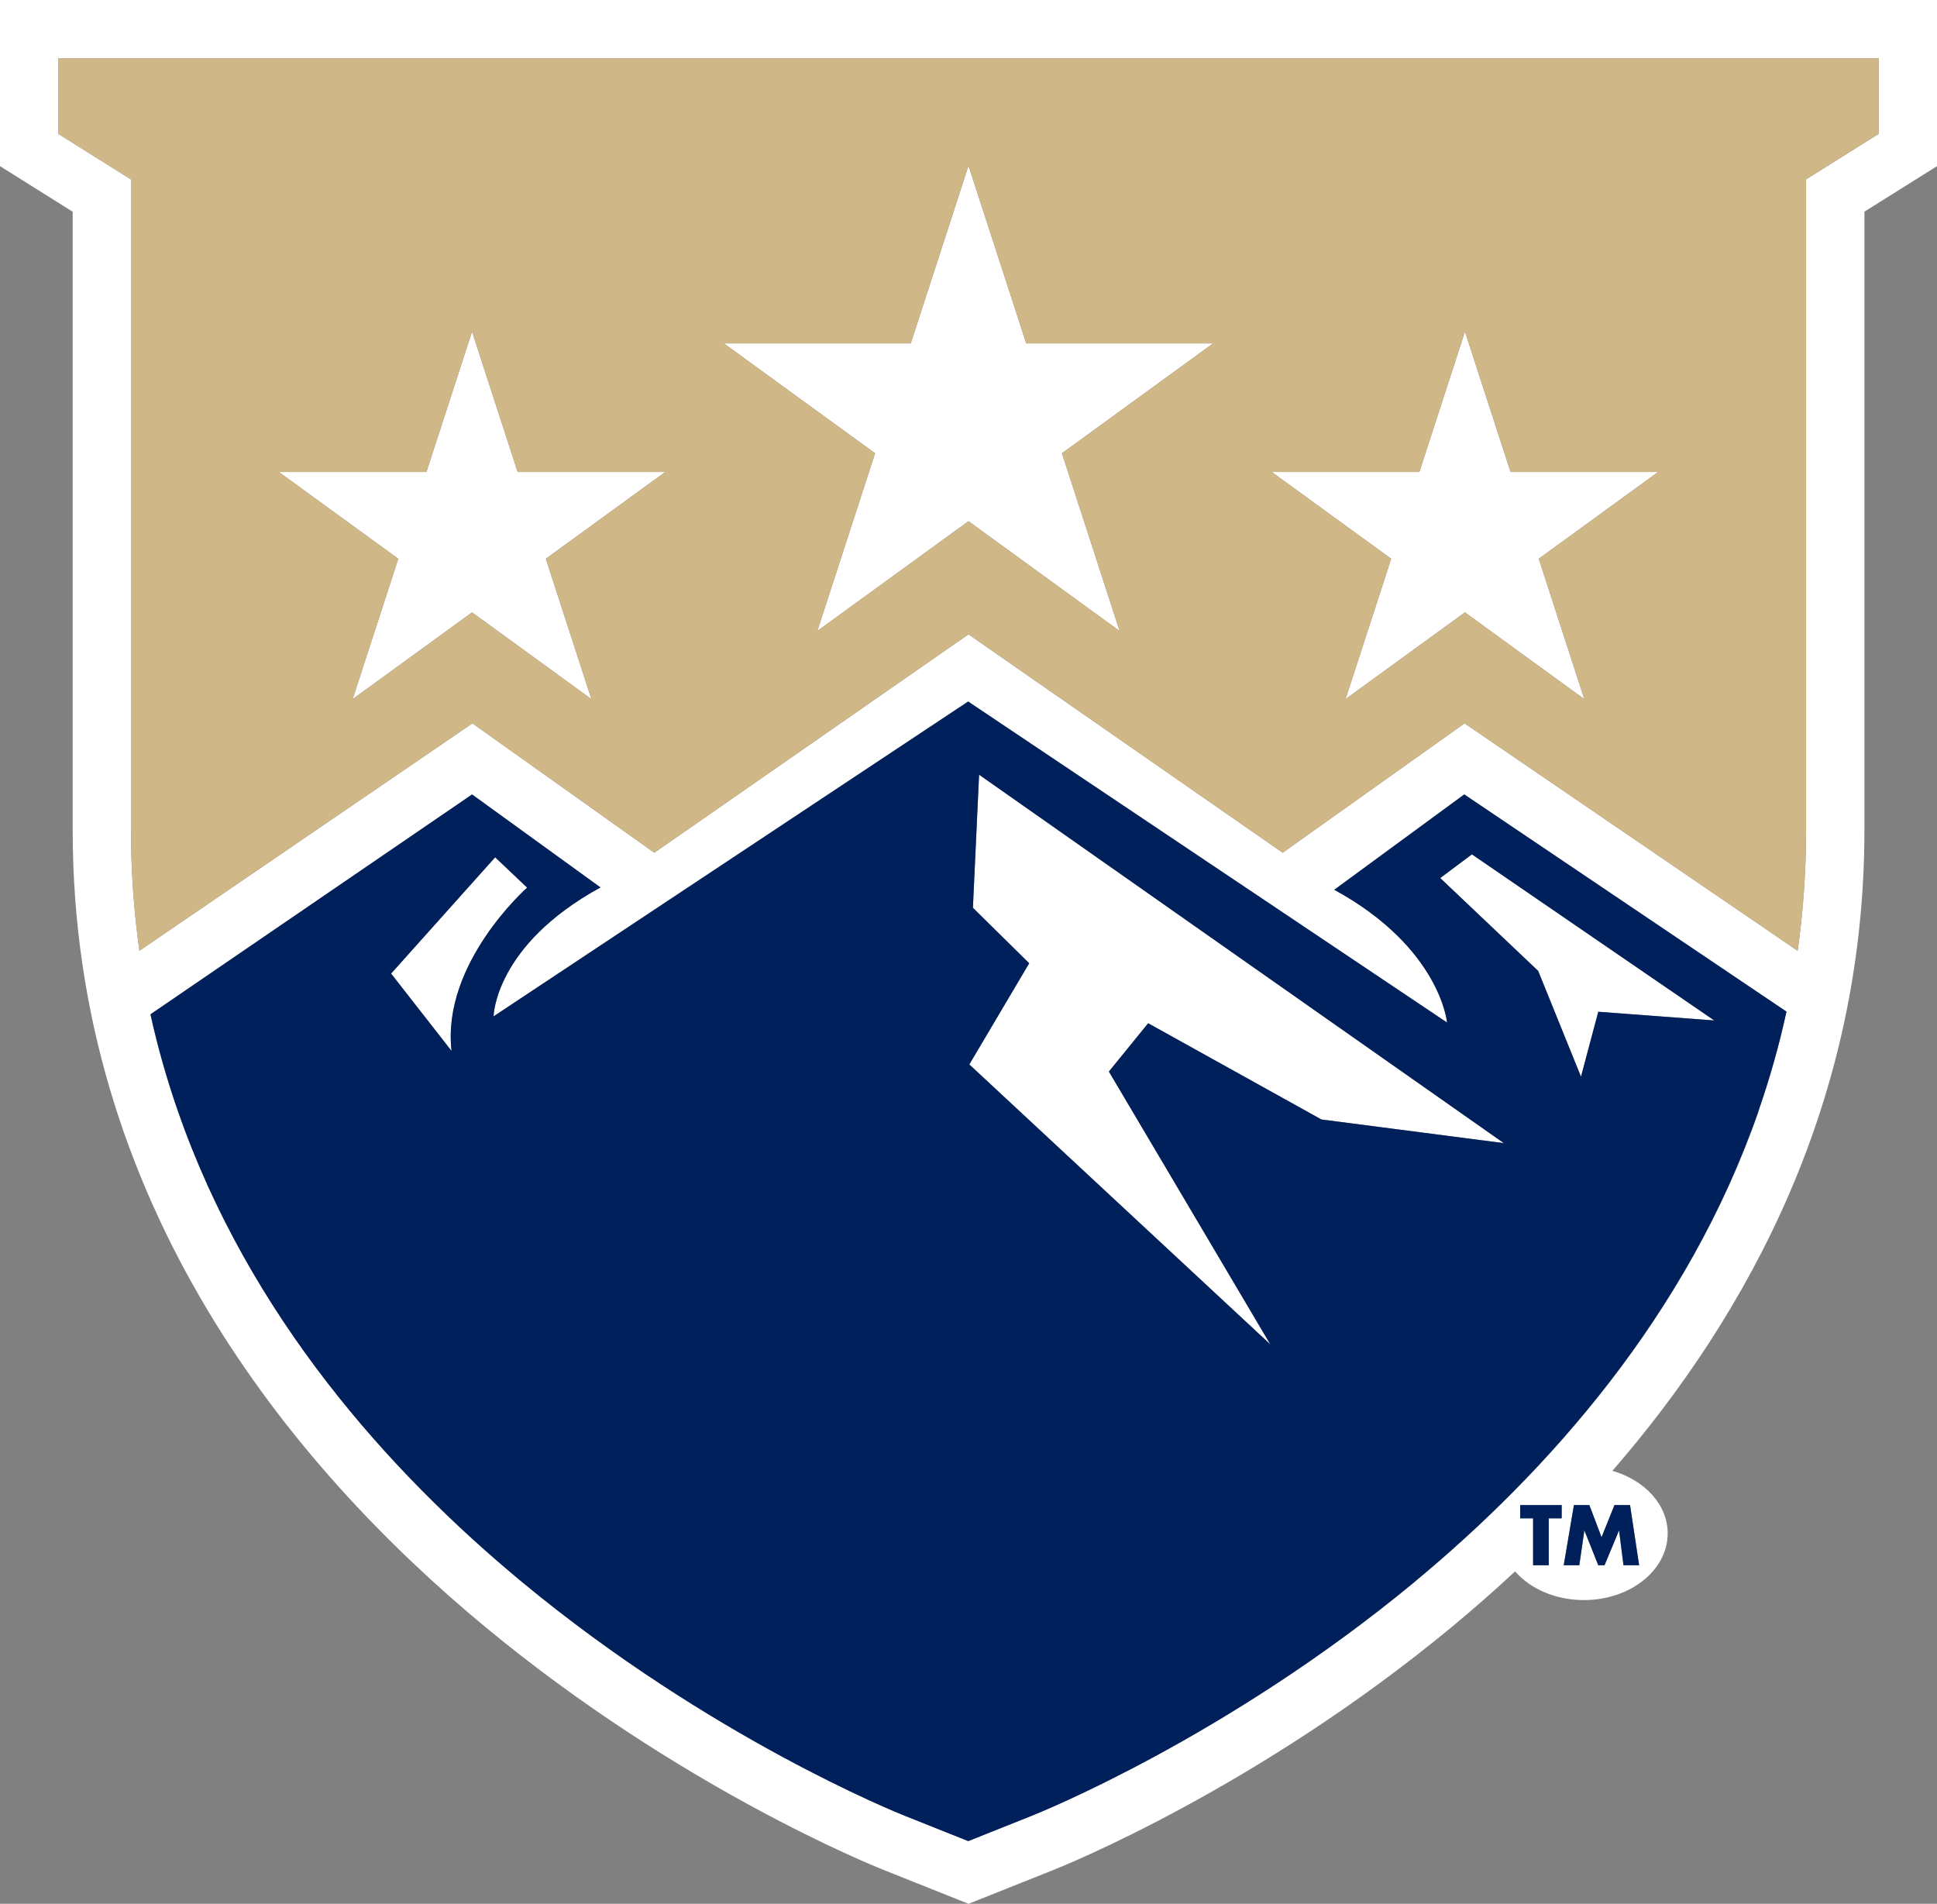 <?xml version="1.0" encoding="UTF-8"?>
<svg id="Layer_2" data-name="Layer 2" xmlns="http://www.w3.org/2000/svg" viewBox="0 0 564.75 554.98">
  <rect x="0" y="0" width="564.75" height="554.98" fill="#808080" stroke="none"/>
  <defs>
    <style>
      .cls-1 {
        fill: #00205c;
      }

      .cls-2 {
        fill: #d0b787;
      }

      .cls-3 {
        fill: #fff;
      }
    </style>
  </defs>
  <g id="WHITE">
    <g>
      <path class="cls-3" d="M0,48.43l21.19,13.29v180.23c0,108.41,63.59,185.39,120.28,232.31,56.74,46.97,113.22,69.68,116.07,70.81l24.85,9.91,24.85-9.91c2.85-1.13,59.33-23.84,116.06-70.81,6.09-5.04,12.27-10.44,18.43-16.18,4.41,5.05,11.75,8.36,20.07,8.36,13.49,0,24.43-8.7,24.43-19.43,0-8.41-6.73-15.54-16.12-18.25,40.01-46.09,73.48-108.18,73.48-186.82V61.7l21.17-13.27V0H0v48.43ZM451.55,456.29h-4.56v-13.68h-3.77v-3.86h12.1v3.86h-3.77v13.68ZM463.39,438.75l3.56,9.37,3.77-9.37h4.54l2.65,17.54h-4.56l-1.28-10.1h-.05l-4.21,10.1h-1.82l-4.02-10.1h-.04l-1.47,10.1h-4.54l2.49-14.69.48-2.85h4.49ZM412.46,461.16c-54.77,45.34-109.39,67.27-111.53,68.12l-18.55,7.4-.05-.02-.05.02-18.55-7.4c-2.13-.85-56.75-22.78-111.53-68.12-38.75-32.07-79.7-77.76-100.41-137.5-3.12-9.01-5.8-18.33-7.92-27.98l.08-.06,93.68-64.04,37.44,27.1c-30.93,16.92-31.17,37.59-31.17,37.59l138.37-91.78,139.63,93.58s-1.95-21.79-32.88-38.71l37.89-27.79,93.94,63.31c-2.16,9.98-4.91,19.6-8.14,28.89l.14-.08c-20.71,59.72-61.66,105.39-100.4,137.46ZM16.99,16.99h530.76v22.03l-21.17,13.27v189.65c0,12.16-.86,23.9-2.46,35.23l-97.11-66.3-53.04,37.71-91.6-63.66-91.6,63.66-53.03-37.71-97.09,66.29c-1.6-11.33-2.46-23.07-2.46-35.22V52.31l-21.19-13.28v-22.03Z"/>
      <polygon class="cls-3" points="238.3 183.94 282.37 151.93 326.44 183.95 309.61 132.14 353.68 100.11 299.21 100.11 282.37 48.3 265.54 100.11 211.06 100.11 255.14 132.13 238.3 183.94"/>
      <polygon class="cls-3" points="102.82 203.8 137.63 178.51 172.43 203.8 159.14 162.88 193.95 137.59 150.93 137.59 137.63 96.67 124.33 137.59 81.31 137.59 116.12 162.88 102.82 203.8"/>
      <polygon class="cls-3" points="392.31 203.79 427.12 178.51 461.92 203.8 448.63 162.88 483.43 137.59 440.42 137.59 427.12 96.67 413.83 137.59 370.8 137.59 405.61 162.88 392.31 203.79"/>
      <path class="cls-3" d="M153.68,258.75l-9.32-8.84-30.34,33.9,17.63,22.56c-2.95-25.57,22.03-47.62,22.03-47.62Z"/>
      <polygon class="cls-3" points="353.31 376.04 370.38 391.91 360.99 376.04 323.31 312.37 334.76 298.29 385.27 326.34 438.47 333.24 285.46 225.83 283.66 264.63 300.07 280.8 282.62 310.29 353.31 376.04"/>
      <polygon class="cls-3" points="460.96 313.87 466 294.93 499.81 297.47 429.15 249.05 419.92 255.95 448.47 283.03 460.96 313.87"/>
    </g>
  </g>
  <g id="PMS_7502" data-name="PMS 7502">
    <g>
      <polygon class="cls-1" points="455.32 442.61 455.32 438.75 443.22 438.75 443.22 442.61 446.99 442.61 446.99 453.08 446.99 456.29 451.55 456.29 451.55 448.6 451.55 442.61 455.32 442.61"/>
      <polygon class="cls-1" points="458.41 441.59 455.92 456.29 460.46 456.29 461.92 446.19 461.97 446.19 465.99 456.29 467.81 456.29 472.02 446.19 472.06 446.19 473.34 456.29 477.9 456.29 475.25 438.75 470.71 438.75 466.95 448.12 463.39 438.75 461.1 438.75 458.9 438.75 458.41 441.59"/>
      <path class="cls-1" d="M412.37,461.16c38.72-32.05,79.63-77.7,100.35-137.37,3.23-9.29,5.98-18.92,8.14-28.89l-93.94-63.31-37.89,27.79c30.93,16.92,32.88,38.71,32.88,38.71l-139.63-93.58-138.37,91.78s.24-20.67,31.17-37.59l-37.44-27.1-93.68,64.04-.08.06c2.12,9.65,4.8,18.97,7.92,27.98,20.7,59.74,61.66,105.43,100.41,137.5,54.77,45.34,109.39,67.27,111.53,68.12l18.55,7.4.05-.02,18.5-7.38c2.13-.85,56.75-22.78,111.53-68.12ZM419.92,255.95l9.23-6.9,70.66,48.43-33.82-2.54-5.04,18.94-12.48-30.84-28.56-27.08ZM283.66,264.63l1.8-38.8,153.01,107.41-53.2-6.9-50.51-28.05-11.45,14.08,37.68,63.67,9.39,15.87-17.07-15.87-70.7-65.74,17.46-29.5-16.41-16.17ZM144.37,249.91l9.32,8.84s-24.98,22.05-22.03,47.62l-17.63-22.56,30.34-33.9Z"/>
    </g>
  </g>
  <g id="PMS_281" data-name="PMS 281">
    <path class="cls-2" d="M38.19,241.94c0,12.15.86,23.89,2.46,35.22l97.09-66.29,53.03,37.71,91.6-63.66,91.6,63.66,53.04-37.71,97.11,66.3c1.6-11.34,2.46-23.08,2.46-35.23V52.29l21.17-13.27v-22.03H16.99v22.03l21.19,13.28v189.63ZM413.83,137.59l13.29-40.92,13.3,40.92h43.02l-34.8,25.29,13.29,40.92-34.8-25.29-34.81,25.29,13.3-40.92-34.81-25.29h43.03ZM265.54,100.11l16.83-51.81,16.84,51.81h54.47l-44.07,32.02,16.82,51.81-44.06-32.02-44.07,32.02,16.84-51.81-44.08-32.02h54.48ZM124.33,137.59l13.29-40.92,13.3,40.92h43.02l-34.8,25.29,13.29,40.92-34.8-25.29-34.81,25.29,13.3-40.92-34.81-25.29h43.02Z"/>
  </g>
</svg>